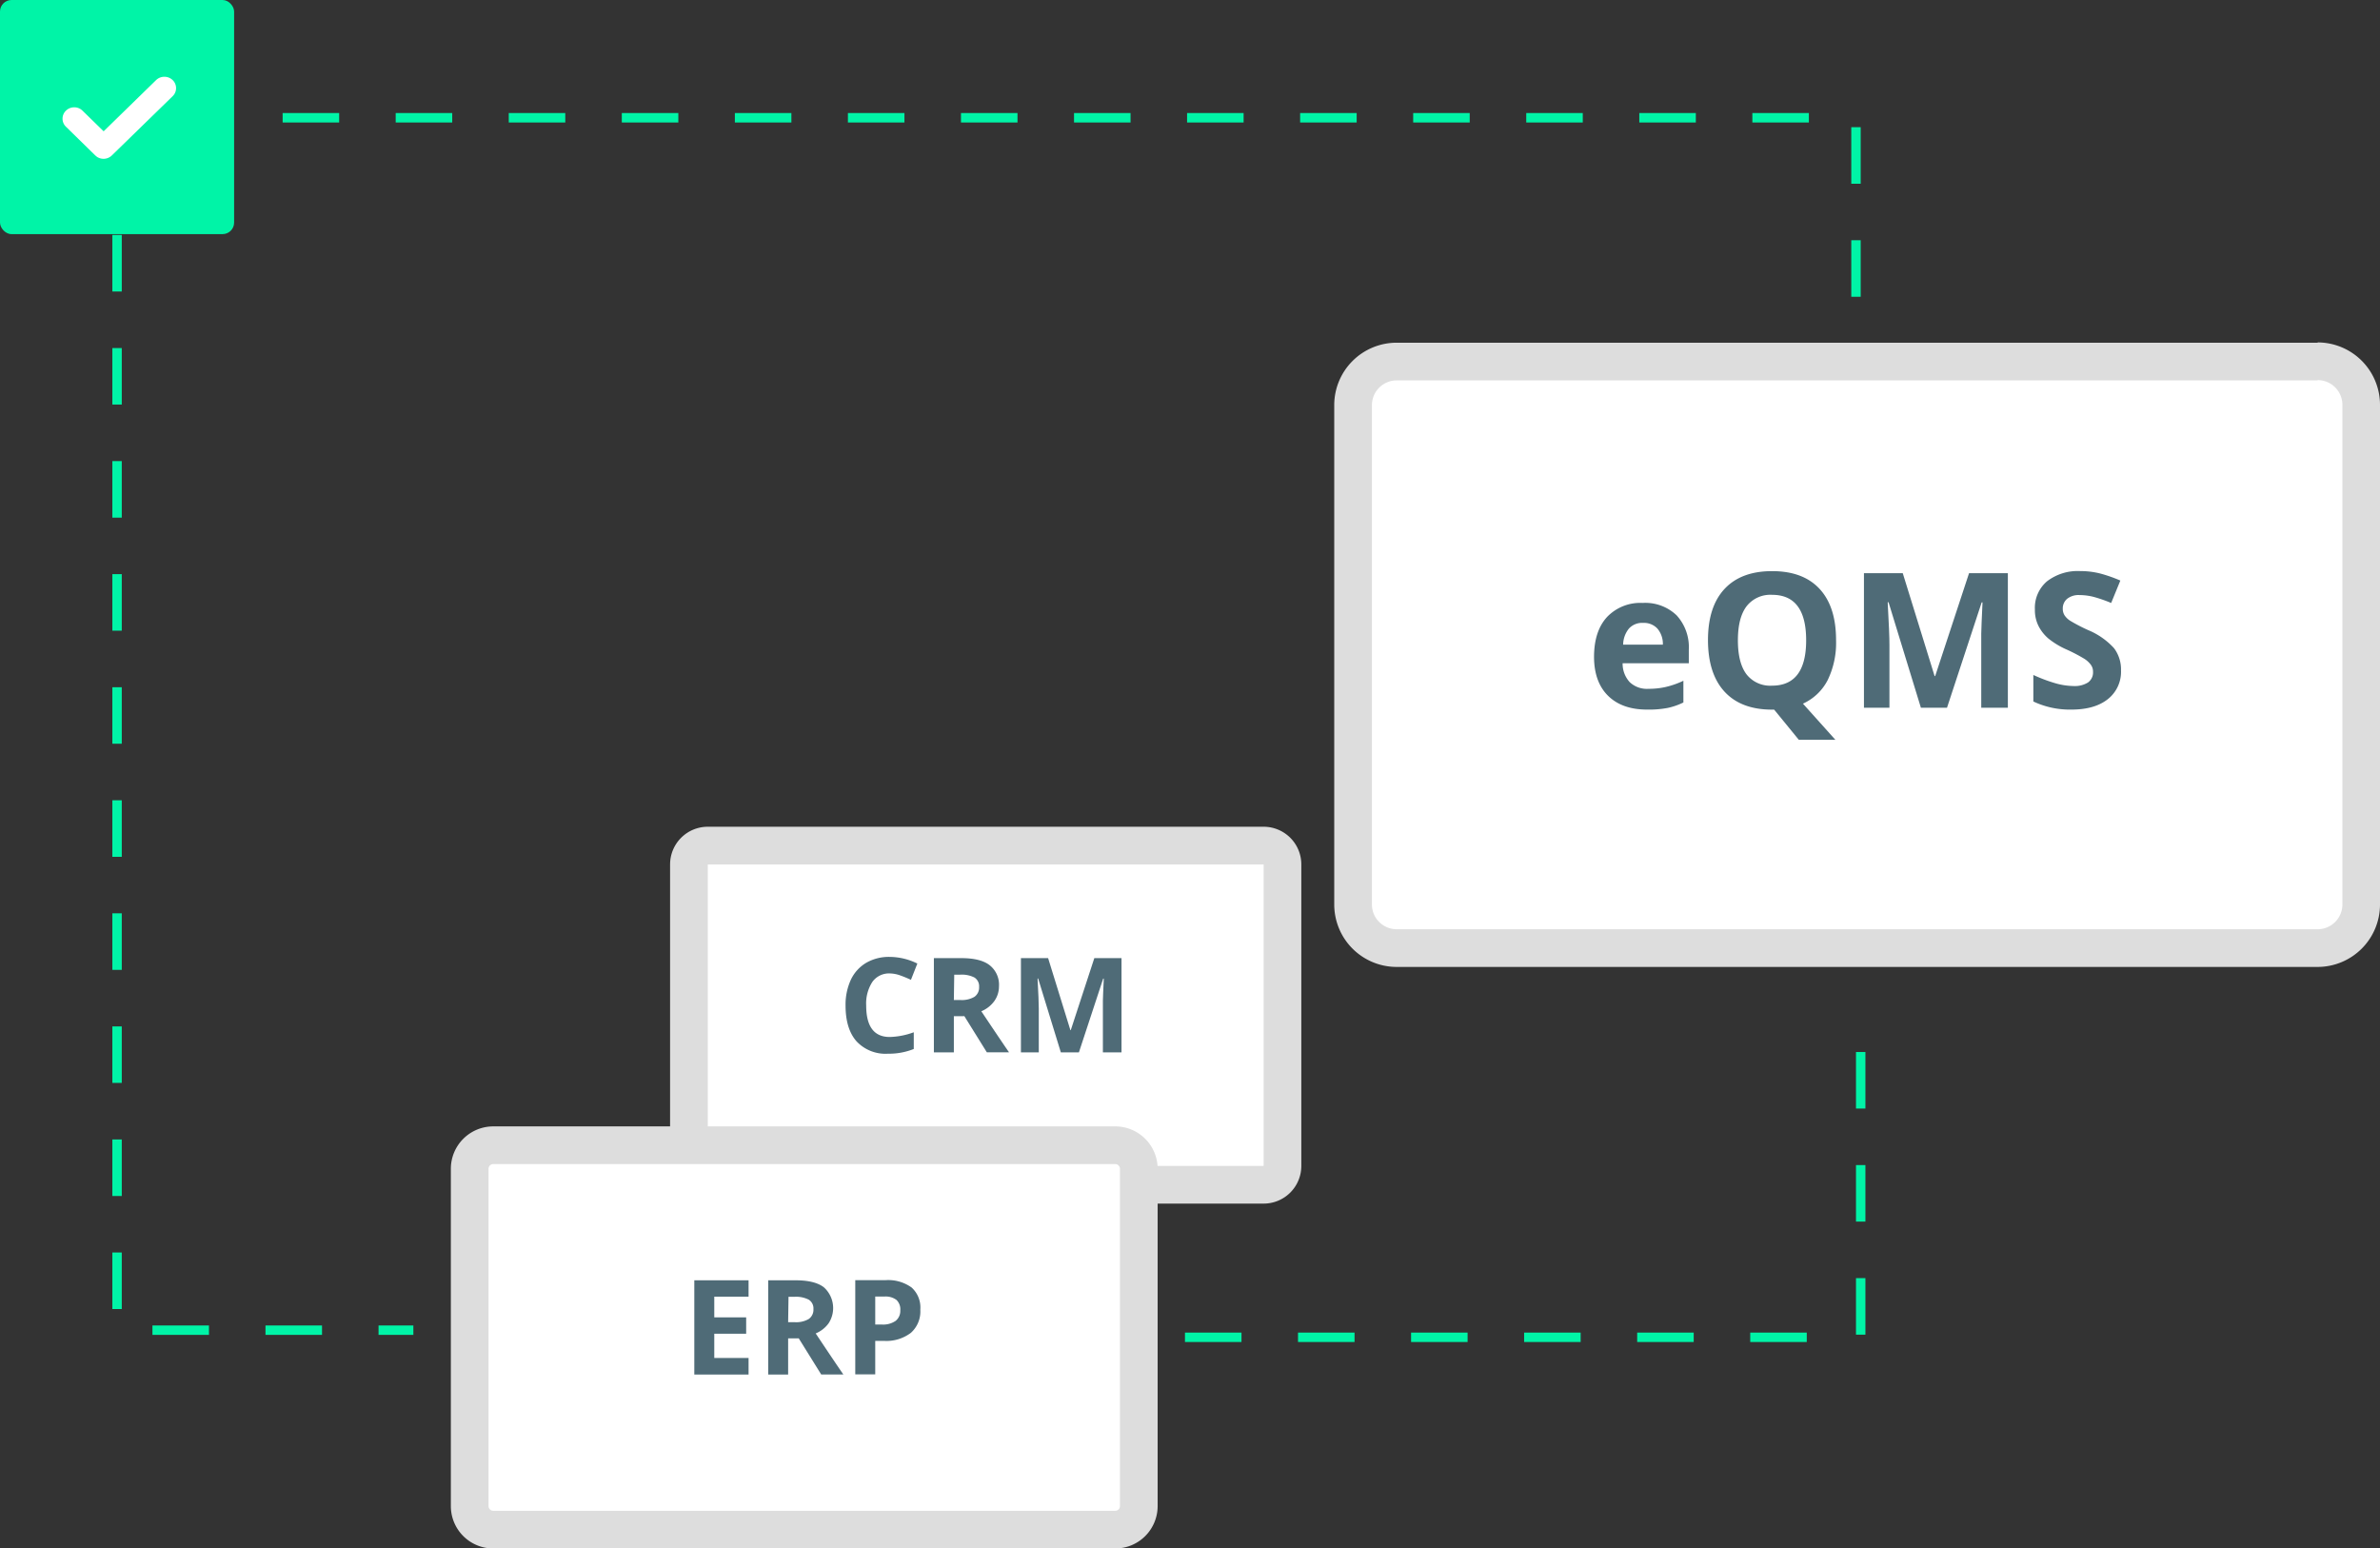 <?xml version="1.0" encoding="UTF-8"?> <svg xmlns="http://www.w3.org/2000/svg" viewBox="0 0 505.24 328.66"><rect x="0" y="0" width="505.24" height="328.66" fill="#333333" stroke="none"/><defs><style>.cls-1{fill:#fff;}.cls-2{fill:#ddd;}.cls-3{fill:#00f4a7;}.cls-4{fill:#4f6b77;}</style></defs><g id="Layer_2" data-name="Layer 2"><g id="Layer_1-2" data-name="Layer 1"><rect class="cls-1" x="287.24" y="76.69" width="214" height="124.54" rx="9.25"></rect><path class="cls-2" d="M492,80.69a5.26,5.26,0,0,1,5.26,5.25V192a5.27,5.27,0,0,1-5.26,5.26H296.49a5.26,5.26,0,0,1-5.25-5.26v-106a5.26,5.26,0,0,1,5.25-5.25H492m0-8H296.49a13.25,13.25,0,0,0-13.25,13.25V192a13.26,13.26,0,0,0,13.25,13.26H492A13.26,13.26,0,0,0,505.24,192v-106A13.26,13.26,0,0,0,492,72.69Z"></path><rect class="cls-1" x="146.25" y="179.5" width="126" height="72" rx="4"></rect><path class="cls-2" d="M268.25,183.5v64h-118v-64h118m0-8h-118a8,8,0,0,0-8,8v64a8,8,0,0,0,8,8h118a8,8,0,0,0,8-8v-64a8,8,0,0,0-8-8Z"></path><rect class="cls-1" x="99.75" y="243.11" width="142" height="81.55" rx="4.96"></rect><path class="cls-2" d="M236.8,247.11a1,1,0,0,1,.95.95v71.65a1,1,0,0,1-.95,1H104.71a1,1,0,0,1-1-1V248.06a1,1,0,0,1,1-.95H236.8m0-8H104.71a9,9,0,0,0-9,8.95v71.65a9,9,0,0,0,9,9H236.8a9,9,0,0,0,8.95-9V248.06a9,9,0,0,0-8.95-8.95Z"></path><path class="cls-3" d="M87.75,283.37H80.36v-2h7.39Zm-19.39,0h-12v-2h12Zm-24,0h-12v-2h12Zm-18.51-5.49h-2v-12h2Zm0-24h-2v-12h2Zm0-24h-2v-12h2Zm0-24h-2v-12h2Zm0-24h-2v-12h2Zm0-24h-2v-12h2Zm0-24h-2v-12h2Zm0-24h-2v-12h2Zm0-24h-2v-12h2ZM395,63h-2V51h2ZM25.85,61.88h-2v-12h2ZM395,39h-2V27h2ZM25.85,37.88h-2v-12h2ZM384,26H372V24h12Zm-24,0H348V24h12Zm-24,0H324V24h12Zm-24,0H300V24h12Zm-24,0H276V24h12Zm-24,0H252V24h12Zm-24,0H228V24h12Zm-24,0H204V24h12Zm-24,0H180V24h12Zm-24,0H156V24h12Zm-24,0H132V24h12Zm-24,0H108V24h12ZM96,26H84V24H96ZM72,26H60V24H72ZM48,26H36V24H48Z"></path><rect class="cls-3" width="49.7" height="49.7" rx="2.45"></rect><path class="cls-1" d="M20.51,33.23,20.23,33,14,26.9a2.37,2.37,0,0,1-.07-3.34l.07-.07a2.53,2.53,0,0,1,3.23-.24l.28.24L22,27.87,33.14,17a2.54,2.54,0,0,1,3.51,0,2.37,2.37,0,0,1,.24,3.15l-.24.27L23.74,33a2.53,2.53,0,0,1-3.23.24Z"></path><path class="cls-4" d="M349.64,150.63q-5.28,0-8.25-2.91t-3-8.24q0-5.49,2.75-8.49a9.77,9.77,0,0,1,7.59-3,9.59,9.59,0,0,1,7.2,2.64,10,10,0,0,1,2.58,7.28v2.89H344.46a5.79,5.79,0,0,0,1.5,4,5.31,5.31,0,0,0,4,1.42,16,16,0,0,0,3.73-.41,18.22,18.22,0,0,0,3.67-1.3v4.61a14.19,14.19,0,0,1-3.34,1.16A21.28,21.28,0,0,1,349.64,150.63Zm-.84-18.4a3.76,3.76,0,0,0-3,1.2,5.52,5.52,0,0,0-1.23,3.41H353a5,5,0,0,0-1.16-3.41A3.89,3.89,0,0,0,348.8,132.23Z"></path><path class="cls-4" d="M389.77,135.92a18.07,18.07,0,0,1-1.78,8.45,11,11,0,0,1-5.25,5l6.88,7.67h-7.76l-5.23-6.4h-.45q-6.57,0-10.08-3.81t-3.52-10.94q0-7.12,3.53-10.89t10.11-3.76q6.58,0,10.07,3.79T389.77,135.92Zm-20.84,0q0,4.79,1.82,7.21a6.36,6.36,0,0,0,5.43,2.42q7.24,0,7.24-9.63t-7.2-9.65a6.4,6.4,0,0,0-5.45,2.43C369.54,130.33,368.93,132.73,368.93,135.92Z"></path><path class="cls-4" d="M407.78,150.24l-6.87-22.4h-.18q.38,6.82.37,9.12v13.28h-5.41V121.68h8.24l6.76,21.84h.12L418,121.68h8.24v28.56h-5.65V136.72c0-.63,0-1.37,0-2.21s.11-3,.27-6.64h-.18l-7.36,22.37Z"></path><path class="cls-4" d="M450.26,142.31a7.38,7.38,0,0,1-2.78,6.09q-2.79,2.23-7.75,2.23a18.11,18.11,0,0,1-8.08-1.72v-5.63a33,33,0,0,0,4.89,1.82,14.62,14.62,0,0,0,3.66.53,5.27,5.27,0,0,0,3.06-.76,2.62,2.62,0,0,0,1.06-2.27,2.43,2.43,0,0,0-.47-1.49,5.13,5.13,0,0,0-1.37-1.26,35.35,35.35,0,0,0-3.7-1.94,17.23,17.23,0,0,1-3.93-2.36,8.75,8.75,0,0,1-2.09-2.64,7.51,7.51,0,0,1-.78-3.51,7.39,7.39,0,0,1,2.57-6,10.7,10.7,0,0,1,7.1-2.17,16.89,16.89,0,0,1,4.25.53,30.14,30.14,0,0,1,4.22,1.48L448.17,128a29.39,29.39,0,0,0-3.78-1.31,12.46,12.46,0,0,0-2.94-.37,3.9,3.9,0,0,0-2.63.8,2.63,2.63,0,0,0-.92,2.09,2.57,2.57,0,0,0,.37,1.4,4.06,4.06,0,0,0,1.18,1.15,36.06,36.06,0,0,0,3.84,2,15.36,15.36,0,0,1,5.49,3.84A7.49,7.49,0,0,1,450.26,142.31Z"></path><path class="cls-4" d="M188.9,206.64a4.33,4.33,0,0,0-3.71,1.8,8.4,8.4,0,0,0-1.31,5q0,6.69,5,6.69a15.94,15.94,0,0,0,5.1-1v3.55a14.26,14.26,0,0,1-5.5,1,8.39,8.39,0,0,1-6.67-2.65q-2.31-2.64-2.31-7.59a12.55,12.55,0,0,1,1.13-5.47,8.25,8.25,0,0,1,3.26-3.59,9.61,9.61,0,0,1,5-1.25,13.44,13.44,0,0,1,5.85,1.41L193.38,208q-1.12-.53-2.25-.93A6.87,6.87,0,0,0,188.9,206.64Z"></path><path class="cls-4" d="M202.49,215.72v7.67h-4.24v-20h5.82q4.08,0,6,1.49a5.28,5.28,0,0,1,2,4.5,5.36,5.36,0,0,1-1,3.14,6.44,6.44,0,0,1-2.75,2.15q4.51,6.75,5.88,8.71h-4.71l-4.77-7.67Zm0-3.44h1.36a5.3,5.3,0,0,0,3-.67,2.4,2.4,0,0,0,1-2.11,2.18,2.18,0,0,0-1-2,5.94,5.94,0,0,0-3-.6h-1.28Z"></path><path class="cls-4" d="M225.2,223.39l-4.82-15.68h-.12q.26,4.78.26,6.39v9.29h-3.79v-20h5.77l4.73,15.29h.08l5-15.29h5.77v20h-3.95v-9.46c0-.44,0-1,0-1.54s.08-2.14.19-4.65h-.13l-5.15,15.65Z"></path><path class="cls-4" d="M158.91,291.78H147.39v-20h11.52v3.47h-7.28v4.39h6.77v3.48h-6.77v5.15h7.28Z"></path><path class="cls-4" d="M167.31,284.11v7.67h-4.23v-20h5.82q4.08,0,6,1.49a5.92,5.92,0,0,1,1,7.64,6.43,6.43,0,0,1-2.74,2.15q4.5,6.75,5.87,8.71h-4.7l-4.77-7.67Zm0-3.44h1.37a5.3,5.3,0,0,0,3-.67,2.4,2.4,0,0,0,1-2.11,2.18,2.18,0,0,0-1-2,5.93,5.93,0,0,0-3-.61h-1.29Z"></path><path class="cls-4" d="M195.37,278a6.08,6.08,0,0,1-2,4.93,8.6,8.6,0,0,1-5.73,1.71H185.8v7.11h-4.24v-20H188a8.48,8.48,0,0,1,5.53,1.57A5.71,5.71,0,0,1,195.37,278Zm-9.57,3.17h1.39a4.68,4.68,0,0,0,2.93-.77,2.71,2.71,0,0,0,1-2.25,2.76,2.76,0,0,0-.81-2.2,3.81,3.81,0,0,0-2.55-.72H185.8Z"></path><path class="cls-3" d="M383.55,284.88h-12v-2h12Zm-24,0h-12v-2h12Zm-24,0h-12v-2h12Zm-24,0h-12v-2h12Zm-24,0h-12v-2h12Zm-24,0h-12v-2h12ZM396,283.32h-2v-12h2Zm0-24h-2v-12h2Zm0-24h-2v-12h2Z"></path></g></g></svg> 